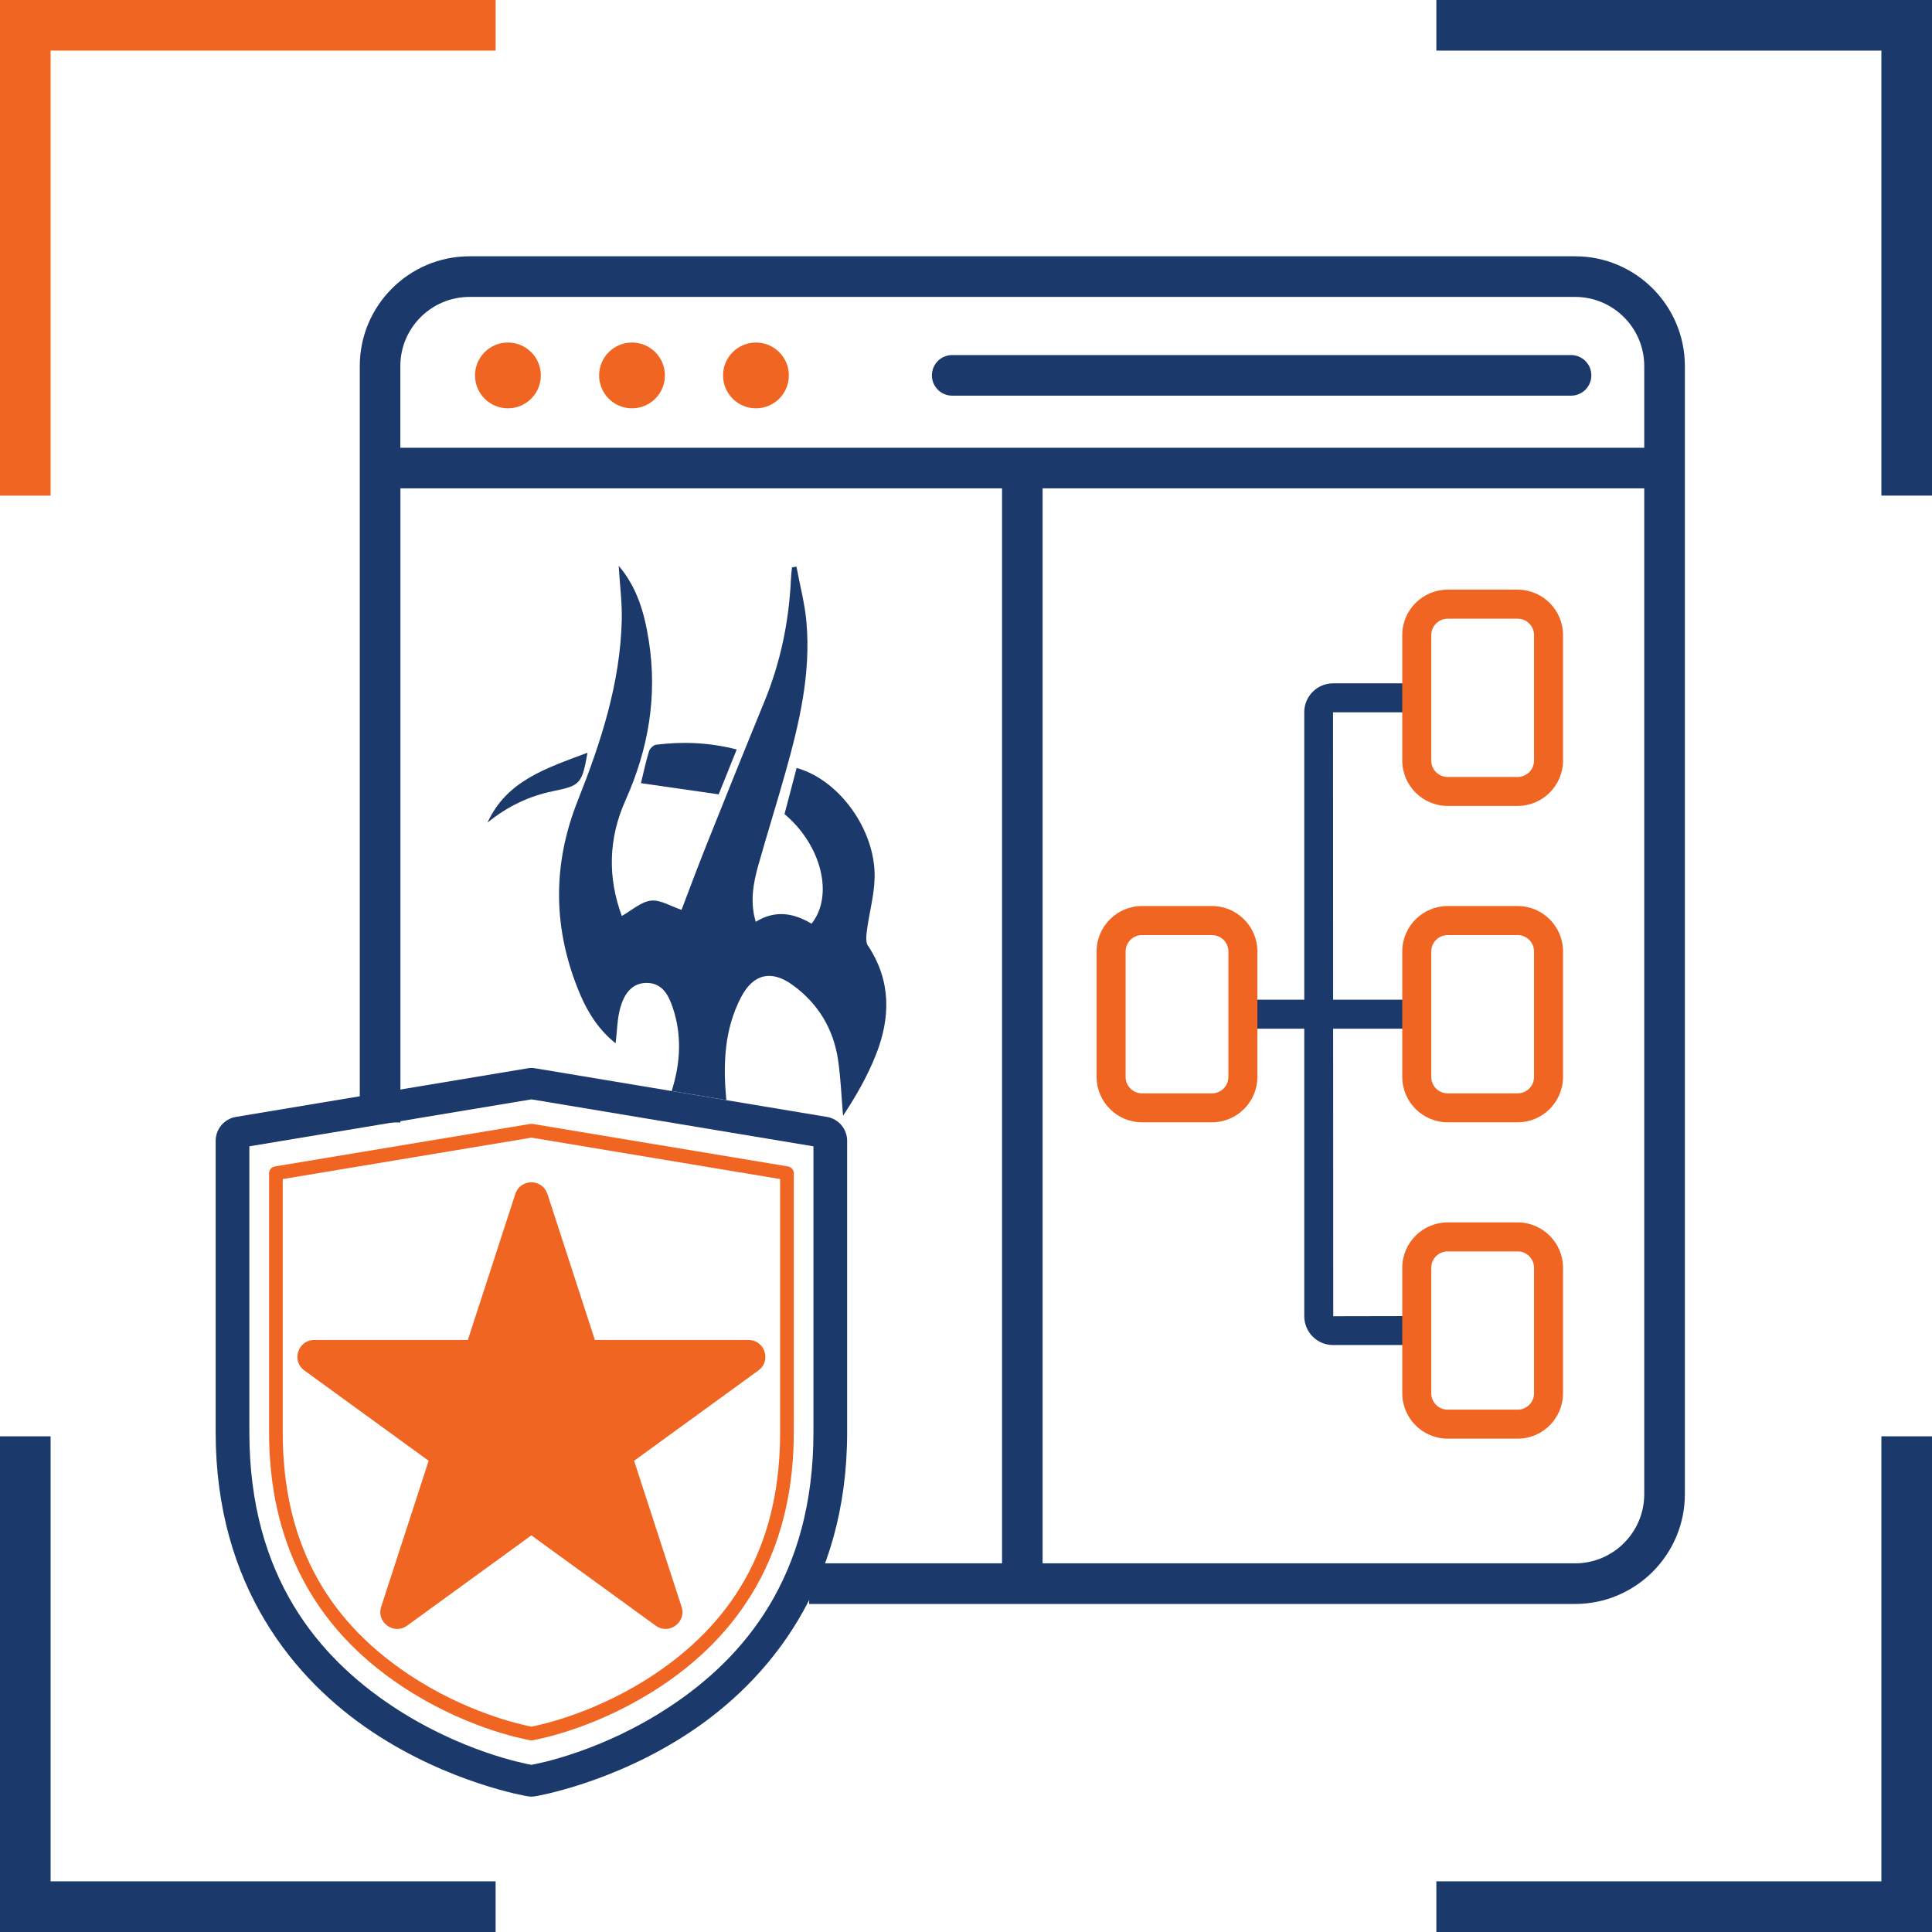 <svg width="104" height="104" viewBox="0 0 104 104" fill="none" xmlns="http://www.w3.org/2000/svg">
<g clip-path="url(#clip0_1472_3626)">
<path d="M2.724 26.679H0V0H26.679V2.724H2.724V26.679Z" fill="#F16522"/>
<path d="M104.003 26.679H101.276V2.724H77.32V0H104.003V26.679Z" fill="#1B396A"/>
<path d="M26.679 104H0V77.317H2.724V101.273H26.679V104Z" fill="#1B396A"/>
<path d="M104.003 104H77.32V101.273H101.276V77.317H104.003V104Z" fill="#1B396A"/>
<path d="M84.788 13.796H25.276C22.018 13.796 19.367 16.447 19.367 19.705V60.422H21.554V26.289H53.94V84.155H43.558V86.341H84.788C88.046 86.341 90.697 83.69 90.697 80.432V19.705C90.697 16.447 88.046 13.796 84.788 13.796ZM21.55 19.705C21.55 17.653 23.221 15.983 25.273 15.983H84.788C86.84 15.983 88.51 17.653 88.51 19.705V24.102H21.55V19.705ZM84.788 84.155H56.124V26.289H88.51V80.432C88.51 82.484 86.84 84.155 84.788 84.155Z" fill="#1B396A"/>
<path d="M84.569 21.299H51.257C50.653 21.299 50.164 20.81 50.164 20.206C50.164 19.601 50.653 19.113 51.257 19.113H84.569C85.174 19.113 85.662 19.601 85.662 20.206C85.662 20.81 85.174 21.299 84.569 21.299Z" fill="#1B396A"/>
<path d="M27.341 21.98C28.32 21.98 29.113 21.187 29.113 20.209C29.113 19.231 28.32 18.438 27.341 18.438C26.363 18.438 25.57 19.231 25.57 20.209C25.57 21.187 26.363 21.98 27.341 21.98Z" fill="#F16522"/>
<path d="M34.021 21.98C34.999 21.98 35.792 21.187 35.792 20.209C35.792 19.231 34.999 18.438 34.021 18.438C33.043 18.438 32.25 19.231 32.25 20.209C32.25 21.187 33.043 21.98 34.021 21.98Z" fill="#F16522"/>
<path d="M40.693 21.98C41.671 21.98 42.464 21.187 42.464 20.209C42.464 19.231 41.671 18.438 40.693 18.438C39.715 18.438 38.922 19.231 38.922 20.209C38.922 21.187 39.715 21.98 40.693 21.98Z" fill="#F16522"/>
<path d="M76.588 38.344V36.784H71.76C70.905 36.784 70.209 37.48 70.209 38.335V53.814H67.164V55.374H70.209V70.853C70.209 71.708 70.905 72.404 71.76 72.404H76.261V70.844L71.769 70.853L71.763 55.374H76.261V53.814H71.763L71.757 38.344H76.585H76.588Z" fill="#1B396A"/>
<path d="M81.695 43.383H77.927C76.581 43.383 75.484 42.286 75.484 40.94V34.185C75.484 32.839 76.581 31.742 77.927 31.742H81.695C83.042 31.742 84.138 32.839 84.138 34.185V40.94C84.138 42.286 83.042 43.383 81.695 43.383ZM77.927 33.306C77.442 33.306 77.045 33.7 77.045 34.188V40.943C77.045 41.428 77.439 41.825 77.927 41.825H81.695C82.181 41.825 82.578 41.431 82.578 40.943V34.188C82.578 33.703 82.184 33.306 81.695 33.306H77.927Z" fill="#F16522"/>
<path d="M81.695 60.413H77.927C76.581 60.413 75.484 59.316 75.484 57.97V51.215C75.484 49.869 76.581 48.772 77.927 48.772H81.695C83.042 48.772 84.138 49.869 84.138 51.215V57.97C84.138 59.316 83.042 60.413 81.695 60.413ZM77.927 50.336C77.442 50.336 77.045 50.73 77.045 51.218V57.973C77.045 58.458 77.439 58.855 77.927 58.855H81.695C82.181 58.855 82.578 58.462 82.578 57.973V51.218C82.578 50.733 82.184 50.336 81.695 50.336H77.927Z" fill="#F16522"/>
<path d="M65.242 60.413H61.474C60.127 60.413 59.031 59.316 59.031 57.97V51.215C59.031 49.869 60.127 48.772 61.474 48.772H65.242C66.589 48.772 67.685 49.869 67.685 51.215V57.97C67.685 59.316 66.589 60.413 65.242 60.413ZM61.474 50.336C60.989 50.336 60.592 50.73 60.592 51.218V57.973C60.592 58.458 60.986 58.855 61.474 58.855H65.242C65.728 58.855 66.125 58.462 66.125 57.973V51.218C66.125 50.733 65.731 50.336 65.242 50.336H61.474Z" fill="#F16522"/>
<path d="M81.695 77.443H77.927C76.581 77.443 75.484 76.347 75.484 75V68.245C75.484 66.899 76.581 65.802 77.927 65.802H81.695C83.042 65.802 84.138 66.899 84.138 68.245V75C84.138 76.347 83.042 77.443 81.695 77.443ZM77.927 67.363C77.442 67.363 77.045 67.757 77.045 68.245V75C77.045 75.485 77.439 75.882 77.927 75.882H81.695C82.181 75.882 82.578 75.488 82.578 75V68.245C82.578 67.76 82.184 67.363 81.695 67.363H77.927Z" fill="#F16522"/>
<path d="M34.503 42.158C34.647 41.569 34.766 40.995 34.937 40.439C34.983 40.292 35.175 40.106 35.318 40.088C36.741 39.914 38.158 39.96 39.658 40.344C39.319 41.187 39.001 41.975 38.687 42.76C37.264 42.555 35.908 42.36 34.5 42.158H34.503Z" fill="#1B396A"/>
<path d="M31.626 40.518C31.326 42.198 31.238 42.289 29.781 42.586C28.462 42.854 27.287 43.428 26.242 44.281C27.284 41.999 29.442 41.346 31.626 40.518Z" fill="#1B396A"/>
<path d="M28.56 57.49C28.502 57.49 28.447 57.5 28.392 57.509L12.703 60.123C12.073 60.226 11.609 60.773 11.609 61.411V77.101C11.609 85.382 15.863 90.442 20.037 93.224C24.212 96.006 28.392 96.693 28.392 96.693C28.536 96.717 28.679 96.717 28.82 96.693C28.82 96.693 33.003 96.006 37.174 93.224C41.349 90.442 45.602 85.382 45.602 77.101V61.411C45.602 60.773 45.141 60.226 44.509 60.123L28.82 57.509C28.734 57.493 28.645 57.487 28.56 57.49ZM28.606 59.179L43.788 61.707V77.101C43.788 84.921 39.999 89.242 36.121 91.825C32.426 94.287 28.942 94.94 28.606 95.001C28.27 94.94 24.786 94.287 21.091 91.825C17.216 89.242 13.423 84.924 13.423 77.101V61.707L28.606 59.179Z" fill="#1B396A"/>
<path d="M28.604 93.685C28.583 93.685 28.561 93.685 28.54 93.679C27.957 93.572 24.879 92.937 21.593 90.744C16.875 87.599 14.484 83.01 14.484 77.101V63.155C14.484 62.975 14.616 62.822 14.793 62.791L28.546 60.501C28.586 60.495 28.626 60.495 28.668 60.501L42.422 62.791C42.599 62.822 42.73 62.975 42.73 63.155V77.101C42.73 83.01 40.339 87.599 35.621 90.744C32.336 92.934 29.258 93.572 28.674 93.679C28.653 93.682 28.632 93.685 28.61 93.685H28.604ZM15.22 63.469V77.104C15.22 82.832 17.437 87.092 22.002 90.137C25.084 92.192 28.042 92.836 28.607 92.946C29.172 92.836 32.131 92.192 35.212 90.137C39.774 87.095 41.994 82.832 41.994 77.104V63.469L28.61 61.24L15.226 63.469H15.22Z" fill="#F16522"/>
<path d="M29.468 64.269L32.024 72.132H40.294C41.17 72.132 41.536 73.256 40.825 73.772L34.134 78.634L36.69 86.497C36.962 87.33 36.006 88.026 35.295 87.51L28.604 82.649L21.914 87.51C21.202 88.026 20.25 87.333 20.518 86.497L23.074 78.634L16.384 73.772C15.672 73.256 16.039 72.132 16.915 72.132H25.184L27.74 64.269C28.012 63.436 29.194 63.436 29.462 64.269H29.468Z" fill="#F16522"/>
<path d="M46.721 50.913C46.587 50.708 46.633 50.348 46.669 50.067C46.795 49.108 47.069 48.159 47.082 47.2C47.115 44.65 45.161 41.972 42.883 41.34C42.663 42.176 42.443 43.01 42.23 43.822C44.23 45.499 44.892 48.217 43.686 49.722C42.736 49.16 41.756 48.959 40.681 49.621C40.364 48.559 40.544 47.56 40.819 46.58C41.283 44.931 41.799 43.294 42.263 41.642C43.017 38.976 43.659 36.286 43.411 33.486C43.323 32.484 43.057 31.495 42.874 30.503C42.794 30.515 42.712 30.527 42.633 30.542C42.614 30.741 42.587 30.936 42.578 31.135C42.477 33.428 42.022 35.642 41.145 37.773C40.086 40.353 39.044 42.943 38.009 45.535C37.53 46.736 37.081 47.948 36.687 48.977C36.098 48.782 35.545 48.421 35.038 48.482C34.498 48.546 34.003 49.008 33.472 49.307C32.702 47.224 32.751 45.129 33.673 43.074C34.907 40.32 35.398 37.465 34.922 34.472C34.693 33.031 34.311 31.636 33.304 30.457C33.365 31.477 33.493 32.435 33.469 33.391C33.386 36.796 32.339 39.981 31.099 43.105C29.703 46.617 29.771 50.098 31.239 53.551C31.67 54.562 32.278 55.481 33.139 56.162C33.224 55.469 33.224 54.822 33.398 54.22C33.594 53.545 33.982 52.913 34.809 52.91C35.649 52.91 35.985 53.563 36.211 54.229C36.712 55.71 36.632 57.209 36.171 58.681C36.165 58.697 36.162 58.712 36.159 58.727L39.103 59.219C39.103 59.194 39.096 59.17 39.093 59.145C38.919 57.261 38.993 55.402 39.89 53.683C40.553 52.412 41.527 52.195 42.672 53.026C44.04 54.022 44.862 55.38 45.112 57.048C45.259 58.043 45.295 59.057 45.381 60.062C46.071 59.017 46.697 57.93 47.152 56.776C47.943 54.776 47.973 52.791 46.724 50.907L46.721 50.913Z" fill="#1B396A"/>
</g>
<defs>
<clipPath id="clip0_1472_3626">
<rect width="104" height="104" fill="white"/>
</clipPath>
</defs>
</svg>
